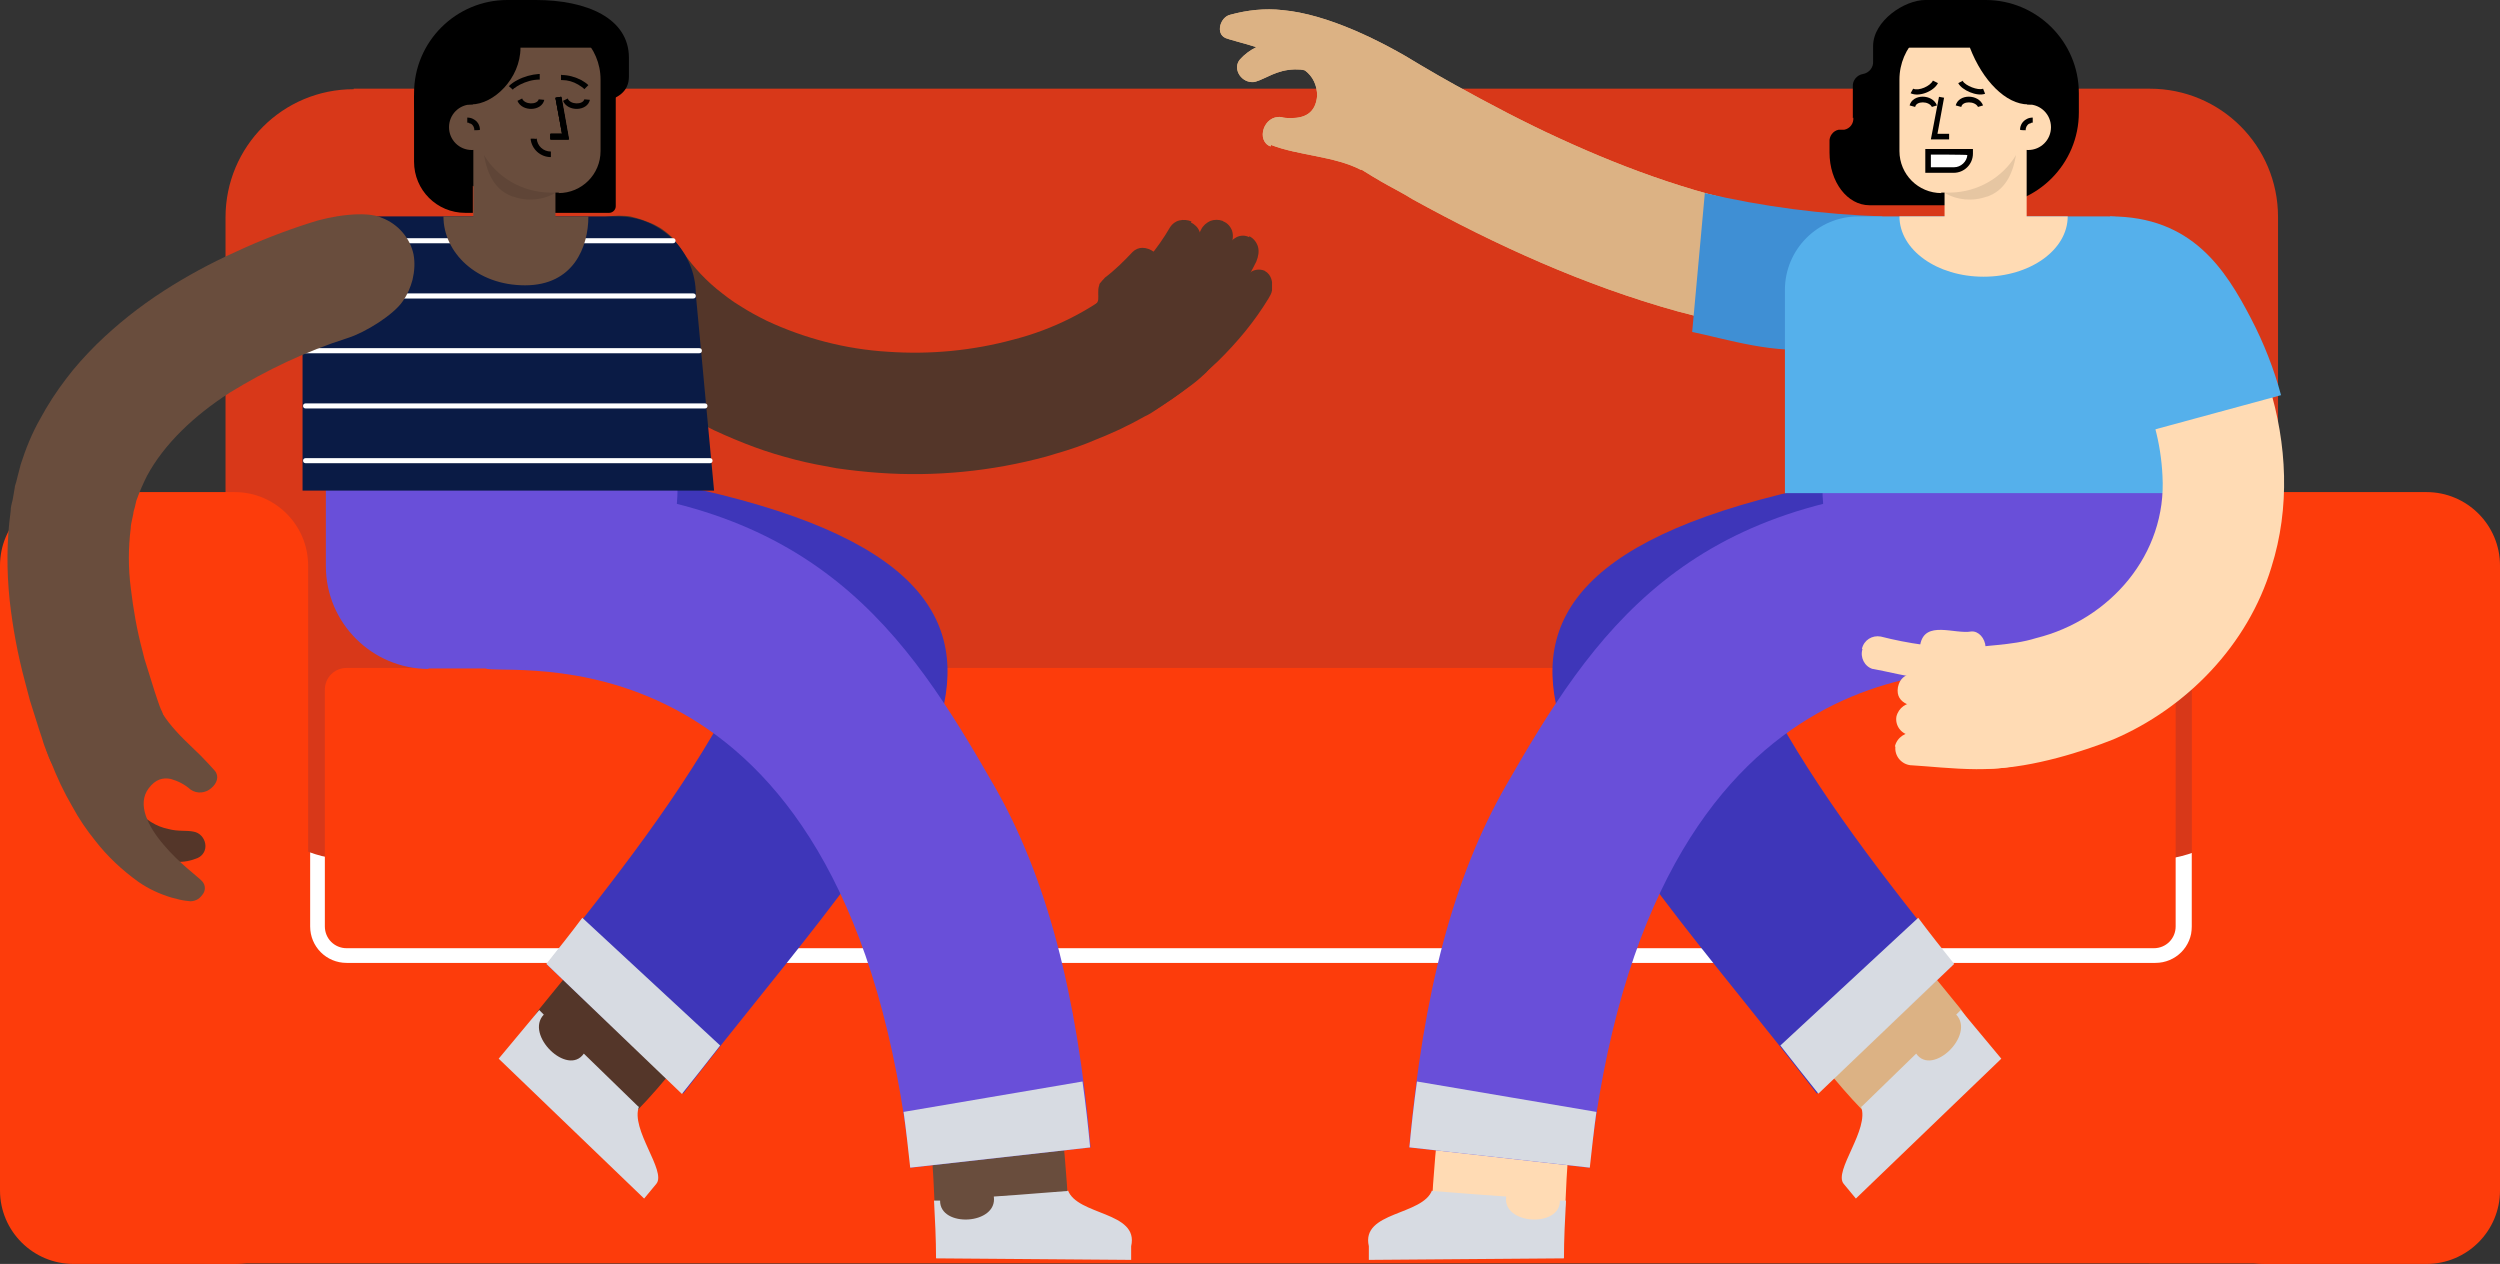<?xml version="1.0" encoding="UTF-8"?>
<svg xmlns="http://www.w3.org/2000/svg" xmlns:xlink="http://www.w3.org/1999/xlink" id="Layer_2" data-name="Layer 2" viewBox="0 0 493.3 249.4">
  <rect x="0" y="0" width="493.3" height="249.4" fill="#333333" stroke="none"/>
  <defs>
    <clipPath id="clippath">
      <rect x="95.5" y="30.6" width="14.1" height="8.8" style="fill: none; stroke-width: 0px;"></rect>
    </clipPath>
    <clipPath id="clippath-1">
      <rect x="383.7" y="30.6" width="14.1" height="8.8" style="fill: none; stroke-width: 0px;"></rect>
    </clipPath>
  </defs>
  <g id="Layer_1-2" data-name="Layer 1">
    <g id="Group_64" data-name="Group 64">
      <g id="Group_63" data-name="Group 63">
        <g id="Group_62" data-name="Group 62">
          <path id="Path_483" data-name="Path 483" d="m42,153.5h409.4c14,0,25.3,11.3,25.3,25.3h0v45.2c0,14-11.3,25.3-25.3,25.3H42c-14,0-25.3-11.3-25.3-25.3,0,0,0,0,0,0v-45.2c0-14,11.3-25.3,25.3-25.3h0" style="fill: #fd3c0b; fill-rule: evenodd; stroke-width: 0px;"></path>
          <path id="Path_484" data-name="Path 484" d="m61.1,137.6h371.4v45.2c0,4-3.2,7.2-7.2,7.2H68.4c-4,0-7.2-3.2-7.2-7.2h0v-45.2Z" style="fill: #fff; fill-rule: evenodd; stroke-width: 0px;"></path>
          <path id="Path_485" data-name="Path 485" d="m69.8,17.5h354.4c14,0,25.3,11.3,25.3,25.3v101.6c0,14-11.3,25.3-25.3,25.3H69.8c-14,0-25.3-11.3-25.3-25.3h0V42.9c0-14,11.3-25.3,25.3-25.3,0,0,0,0,0,0" style="fill: #d83819; fill-rule: evenodd; stroke-width: 0px;"></path>
          <path id="Path_486" data-name="Path 486" d="m68.4,131.8h356.6c2.4,0,4.3,1.9,4.3,4.3h0v46.7c0,2.4-1.9,4.3-4.3,4.3H68.4c-2.4,0-4.3-1.9-4.3-4.3h0v-46.7c0-2.4,1.9-4.3,4.3-4.3" style="fill: #fd3c0b; fill-rule: evenodd; stroke-width: 0px;"></path>
          <path id="Path_487" data-name="Path 487" d="m14.5,97.1h31.8c8,0,14.5,6.5,14.5,14.5v123.3c0,8-6.5,14.5-14.5,14.5H14.5C6.5,249.4,0,242.9,0,234.9h0v-123.3c0-8,6.5-14.5,14.5-14.5" style="fill: #fd3c0b; fill-rule: evenodd; stroke-width: 0px;"></path>
          <path id="Path_488" data-name="Path 488" d="m447,97.1h31.8c8,0,14.5,6.5,14.5,14.5v123.3c0,8-6.5,14.5-14.5,14.5h-31.8c-8,0-14.5-6.5-14.5-14.5h0v-123.3c0-8,6.5-14.5,14.5-14.5h0" style="fill: #fd3c0b; fill-rule: evenodd; stroke-width: 0px;"></path>
          <path id="Path_489" data-name="Path 489" d="m117.8,225l-16.5-16.1c-.9-.9,4.4-8.9,5.2-9.9,16.8-20.6,29.1-35.3,41.8-59,3.1-1.8,16.9,4.5,20.6,5.2,3.6,1,4.3,5.6,2.6,8.7-7.6,14.2-43,68.7-53.8,71.2" style="fill: #543629; fill-rule: evenodd; stroke-width: 0px;"></path>
          <path id="Path_490" data-name="Path 490" d="m107,95.8l-4.6,27c-.3,1,.3,2,1.3,2.2,0,0,0,0,.1,0,13.3,3.1,29.6,5.9,40.9,12.7-10.1,19-23.5,35.9-36.8,52.6l26.9,25.5c41.6-54.3,93.4-100.5-1-120.1h-26.8Z" style="fill: #3e36b9; fill-rule: evenodd; stroke-width: 0px;"></path>
          <path id="Path_491" data-name="Path 491" d="m126,218.4l-10.8-10.5c-3.2,4.6-11.7-3.7-7.9-7.7l-.9-.9c-2,2.4-6,7.2-8,9.6l28.7,27.6,2.4-2.9c2.1-2.5-5.2-10.8-3.4-15.3" style="fill: #d7dbe2; fill-rule: evenodd; stroke-width: 0px;"></path>
          <path id="Path_492" data-name="Path 492" d="m134.6,215.9l-26.8-25.7c2.4-3,4.8-6,7.1-9.1l27.2,25.2c-2.5,3.2-5,6.4-7.5,9.5" style="fill: #d7dbe2; fill-rule: evenodd; stroke-width: 0px;"></path>
          <path id="Path_493" data-name="Path 493" d="m209.1,247l-22.2.4c-1.2,0-2.5-9-2.5-10.2-1-24.5-4.2-41.7-14.6-63.6-1.4-4.1-6-7.8-5.2-12.1.2-3.8,11.4-11.7,13.5-14.3,7.6-5.7,11.8,7.5,15,12.9,12.4,26.1,16.9,55.4,18,84.4.1,1.3-.8,2.4-2.1,2.5" style="fill: #694d3d; fill-rule: evenodd; stroke-width: 0px;"></path>
          <path id="Path_494" data-name="Path 494" d="m96.1,95.8l-20.8,17.5c-1,1.3,19.8,17.6,20.8,18.7,7.8,1,71.9-7.7,83.6,98.4l35.5-4c-2.7-30.7-8.8-53.5-19-71.3-17.3-30.2-35.4-57.6-90.3-59.3h-9.8Z" style="fill: #694fd9; fill-rule: evenodd; stroke-width: 0px;"></path>
          <path id="Path_495" data-name="Path 495" d="m210.7,235c-1.8.1-8.4.7-14.6,1.1.8,5.6-10.7,6.2-10.6.8-.8,0-1.2,0-1.2,0,.2,3.8.4,7.6.4,11.4l38.5.3c0-.7,0-2,0-2.7,1.6-6.9-10.7-6-12.5-11.1" style="fill: #d7dbe2; fill-rule: evenodd; stroke-width: 0px;"></path>
          <path id="Path_496" data-name="Path 496" d="m215.2,226.4l-35.6,4c-.4-3.7-.8-7.4-1.3-11l35.3-6c.6,4.3,1.1,8.7,1.5,13" style="fill: #d7dbe2; fill-rule: evenodd; stroke-width: 0px;"></path>
          <path id="Path_497" data-name="Path 497" d="m100.6,131.6h-3.3c-18.2,0-32.9-16-32.9-35.8h69.1c0,19.8-14.7,35.8-32.9,35.8" style="fill: #694fd9; fill-rule: evenodd; stroke-width: 0px;"></path>
          <path id="Path_498" data-name="Path 498" d="m84.6,132c-11.2,0-20.3-9.1-20.3-20.3h0v-15.6h69.4c0,19.8-14.8,35.8-33.1,35.8h-16.1Z" style="fill: #694fd9; fill-rule: evenodd; stroke-width: 0px;"></path>
          <path id="Path_499" data-name="Path 499" d="m237.9,55.9c2,1.4,3.4,3.6,3.9,6,.2.8.2,1.7.2,2.5,0,.9-.2,1.8-.4,2.7-.1.4-.3.9-.4,1.4-.2.5-.4.9-.6,1.3-.2.4-.5.9-.7,1.3-.3.4-.6.8-.9,1.2-.3.4-.7.8-1,1.2-.4.4-.8.7-1.2,1.1-1.1,1-2.3,1.8-3.5,2.7-1.2.9-2.4,1.7-3.6,2.5-.6.4-1.2.8-1.8,1.2s-1.2.8-1.9,1.1c-1.3.7-2.5,1.4-3.8,2-1.3.7-2.6,1.2-3.9,1.8-1.3.5-2.6,1.1-3.9,1.6-1.3.5-2.7,1-4,1.4-1.3.4-2.7.8-4,1.2-10.7,2.9-21.9,4-33,3.2-2.8-.2-5.5-.5-8.3-.9-2.8-.5-5.5-1-8.2-1.7s-5.4-1.5-8.1-2.5c-2.7-1-5.3-2.1-7.9-3.3-2.6-1.3-5.2-2.7-7.7-4.3-2.5-1.6-4.9-3.4-7.2-5.3-4.7-4-8.8-8.6-12.1-13.8-.3-.5-.6-1-.8-1.5s-.5-1-.7-1.5c-.4-1-.7-2-.8-3.1-.2-1-.2-2-.1-3,0-.5,0-.9.2-1.4,0-.4.2-.9.3-1.3.2-.8.6-1.6,1-2.4.4-.7.9-1.3,1.5-1.9,1.2-1.1,2.6-1.9,4.1-2.4,1.5-.4,3.2-.5,4.7-.4.8,0,1.5.2,2.2.4.7.2,1.4.4,2.1.7.3.1.7.3,1,.4s.6.3,1,.5c.6.3,1.2.7,1.7,1.1.5.4,1,.8,1.5,1.3.2.2.4.5.6.8.2.3.4.5.6.8,2,3.1,4.5,6,7.4,8.4,1.5,1.2,3,2.4,4.7,3.4,1.7,1.1,3.4,2,5.2,2.9,7.5,3.5,15.6,5.6,23.8,6.1,8.4.6,16.8-.2,24.9-2.4,7.8-2,15.2-5.7,21.5-10.9,2.2-1.8,5-2.8,7.8-2.8.7,0,1.5,0,2.2,0,.8,0,1.5.2,2.3.4,1.6.4,3,1.1,4.3,2" style="fill: #543629; fill-rule: evenodd; stroke-width: 0px;"></path>
          <path id="Path_500" data-name="Path 500" d="m249.6,53.5c.8.4,1.3,1.3,1.4,2.2,0,.5,0,1.1,0,1.6-.1.6-.4,1.1-.7,1.6-1.4,2.3-2.9,4.4-4.6,6.5-.8,1-1.7,2-2.6,3-.9,1-1.8,1.9-2.7,2.8-.5.5-1,.9-1.4,1.3s-1,.9-1.5,1.3c-1,.8-2,1.7-3,2.5-2,1.6-4.1,3-6.3,4.4-.9.6-2,.8-3,.7-.9-.1-1.7-.6-2.2-1.4-.4-.8-.4-1.7,0-2.6.4-.9,1-1.7,1.9-2.2,2-1.2,3.9-2.6,5.8-4,.9-.7,1.8-1.5,2.7-2.2.5-.4.9-.8,1.3-1.2s.9-.8,1.3-1.2c.8-.8,1.7-1.7,2.5-2.6.8-.9,1.6-1.8,2.3-2.7,1.5-1.9,2.9-3.8,4.1-5.8.3-.4.6-.8,1-1.2.4-.3.8-.6,1.2-.8.8-.4,1.8-.4,2.6,0" style="fill: #543629; fill-rule: evenodd; stroke-width: 0px;"></path>
          <path id="Path_501" data-name="Path 501" d="m246.5,46.6c.8.4,1.4,1.1,1.7,2,.3,1,.1,2-.3,3-1.9,3.9-4.3,7.5-7.1,10.8-.3.4-.7.8-1.2,1-.4.2-.9.4-1.4.5-.9.1-1.8-.1-2.4-.7-.6-.6-1-1.5-1-2.4,0-.4,0-.9.3-1.3.2-.4.4-.9.7-1.2,2.5-2.9,4.6-6.2,6.3-9.6.4-.8,1.1-1.5,1.9-1.9.8-.4,1.7-.4,2.5,0" style="fill: #543629; fill-rule: evenodd; stroke-width: 0px;"></path>
          <path id="Path_502" data-name="Path 502" d="m241.4,43.7c.8.3,1.4,1,1.7,1.8.3.9.2,1.9-.2,2.7-1.7,3.5-3.8,6.8-6.2,9.8-.6.7-1.4,1.2-2.4,1.3-.9,0-1.7-.2-2.4-.8-1.3-1.2-1.4-3.2-.3-4.6,2.1-2.6,3.9-5.5,5.4-8.6.4-.8,1-1.3,1.8-1.7.8-.3,1.7-.3,2.5,0" style="fill: #543629; fill-rule: evenodd; stroke-width: 0px;"></path>
          <path id="Path_503" data-name="Path 503" d="m227.7,49.6c.7.5,1.1,1.2,1.3,2.1.1.8,0,1.6-.6,2.2-2.2,2.4-4.6,4.6-7.2,6.6-.4.3-.9.4-1.4.4-.6,0-1.1,0-1.7-.2-.7-.2-1.4-.4-2-.6.8-.5.6-1.4.6-2.3,0-.5,0-1,.2-1.5,0-.3.2-.5.4-.7.2-.3.5-.5.7-.8,2-1.5,3.8-3.3,5.5-5.1.5-.5,1.2-.8,1.9-.8.8,0,1.6.3,2.3.8" style="fill: #543629; fill-rule: evenodd; stroke-width: 0px;"></path>
          <path id="Path_504" data-name="Path 504" d="m235,43.9c.8.4,1.4,1,1.7,1.8.3.8.2,1.7-.2,2.4-3,5.2-6.9,9.8-11.5,13.5-.7.5-1.5.8-2.4.6-.8-.1-1.6-.6-2.1-1.3-.5-.7-.7-1.5-.6-2.4,0-.8.4-1.5,1-2,4-3.2,7.4-7.2,10-11.7.4-.6,1-1.1,1.8-1.3.8-.2,1.7-.1,2.4.2" style="fill: #543629; fill-rule: evenodd; stroke-width: 0px;"></path>
          <path id="Path_505" data-name="Path 505" d="m140.9,96.8H59.7v-38.7c0-8.5,6.9-15.4,15.4-15.4h46.8c8.5,0,15.4,6.9,15.4,15.4l3.6,38.7Z" style="fill: #0a1b45; fill-rule: evenodd; stroke-width: 0px;"></path>
          <path id="Path_506" data-name="Path 506" d="m132.8,47c.3,0,.5.2.5.5,0,.3-.2.5-.5.5h-68.6c-.3,0-.5-.2-.5-.5,0-.3.2-.5.5-.5h68.6Z" style="fill: #fff; stroke-width: 0px;"></path>
          <path id="Path_507" data-name="Path 507" d="m136.8,57.9c.3,0,.5.2.5.5,0,.3-.2.5-.5.5H60.3c-.3,0-.5-.2-.5-.5,0-.3.2-.5.5-.5h76.5Z" style="fill: #fff; stroke-width: 0px;"></path>
          <path id="Path_508" data-name="Path 508" d="m138,68.7c.3,0,.5.2.5.5,0,.3-.2.5-.5.5H60.3c-.3,0-.5-.2-.5-.5,0-.3.2-.5.5-.5h77.8Z" style="fill: #fff; stroke-width: 0px;"></path>
          <path id="Path_509" data-name="Path 509" d="m139.1,79.6c.3,0,.5.2.5.5,0,.3-.2.5-.5.5H60.3c-.3,0-.5-.2-.5-.5,0-.3.2-.5.5-.5h78.8Z" style="fill: #fff; stroke-width: 0px;"></path>
          <path id="Path_510" data-name="Path 510" d="m140.1,90.4c.3,0,.5.2.5.5,0,.3-.2.5-.5.5H60.3c-.3,0-.5-.2-.5-.5,0-.3.2-.5.5-.5h79.9Z" style="fill: #fff; stroke-width: 0px;"></path>
          <path id="Path_511" data-name="Path 511" d="m28.4,167.3c4.4,3.6,8.2,3,10.6,2,1.1-.5,1.7-1.6,1.5-2.8-.2-1.2-1.1-2.2-2.3-2.4-1.4-.3-3,0-4.9-.5-2.5-.5-4.7-1.9-6.3-3.9-1.1-1.3-1.9-1.7-2.3-1.5s-.5.9-.4,2c.5,2.7,2,5.2,4,7.1" style="fill: #543629; fill-rule: evenodd; stroke-width: 0px;"></path>
          <path id="Path_512" data-name="Path 512" d="m16,155.9c-3.1-1.4-5.5-3.9-6.6-7.1-.4-1-.8-2-1.1-3.1l-.6-1.8-.6-1.9-.6-1.9-.6-1.9-.5-1.9-.5-1.9c-1.4-5.2-2.4-10.6-3-16-.6-5.8-.6-11.7.2-17.5,0-.8.2-1.5.4-2.3l.4-2.3c0-.4.2-.8.3-1.2l.3-1.2c.2-.8.4-1.5.6-2.3,1-3.1,2.2-6.1,3.8-8.9,1.5-2.8,3.2-5.4,5.1-7.9,1.8-2.4,3.8-4.6,6-6.8,4.1-4,8.5-7.5,13.3-10.6,4.5-2.9,9.3-5.5,14.2-7.7,4.7-2.2,9.6-4.1,14.6-5.7,4.1-1.4,11.1-2.5,14.3-1,3.1,1.2,5.5,3.9,6.2,7.2.3,1.6.2,3.3-.2,5-.4,1.5-1,2.9-1.9,4.2-1.8,2.7-7.4,6.2-10.9,7.3-8.2,2.6-16,6.3-23.3,10.8-7,4.5-12.9,10.1-16.3,16.4-.8,1.6-1.5,3.2-2.1,4.9l-.3,1.3c-.1.4-.3.9-.3,1.3l-.3,1.4c-.1.5-.2.9-.2,1.4-.5,3.9-.5,7.9,0,11.8.5,4.2,1.2,8.3,2.3,12.4l.4,1.6.5,1.6.5,1.6.5,1.6.5,1.6.5,1.5c.3.9.6,1.8,1,2.6,1,2.8,1,6-.2,8.8-1.2,2.9-3.5,5.3-6.3,6.6-2.9,1.3-6.2,1.4-9.2.1" style="fill: #694d3d; fill-rule: evenodd; stroke-width: 0px;"></path>
          <path id="Path_513" data-name="Path 513" d="m31.4,139.4c-.6-1.7-5.1-.5-10,1.6-2.5,1.1-4.8,2.3-7.2,3.6-1.8,1-3.5,2.1-5.1,3.3l.9,2.3c1.2,3.1,2.6,6.1,4.3,9,1.3,2.4,2.8,4.6,4.5,6.7,2.4,3.1,5.3,5.8,8.5,8.1,2,1.4,4.2,2.4,6.5,3.1,1.1.3,2.2.6,3.4.7.5.1,1,0,1.5-.2.5-.2.9-.6,1.2-1,.7-.8.7-1.9,0-2.7-.7-.8-4.6-3.6-7.6-7.2-3.1-3.6-5.3-8-3-11.1,1.4-1.9,2.9-2.2,4.4-1.9,1.4.4,2.8,1.1,3.9,2.1,1.3.9,3,.7,4.1-.3,1.1-.9,1.6-2.3.7-3.4-.9-1-1.8-2-2.8-3-1-1-2.2-2.1-3.3-3.2-2.2-2.2-4.2-4.6-5-6.6" style="fill: #694d3d; fill-rule: evenodd; stroke-width: 0px;"></path>
          <path id="Path_514" data-name="Path 514" d="m116.1,42.7c0,6-2.9,13.6-12.5,13.6s-16.1-6.5-16.1-13.6h28.6Z" style="fill: #694d3d; fill-rule: evenodd; stroke-width: 0px;"></path>
          <path id="Path_515" data-name="Path 515" d="m93.3,42h-1.5c-5.6,0-10.1-4.5-10.1-10.1v-13.1h11.6v23.1Z" style="fill-rule: evenodd; stroke-width: 0px;"></path>
          <path id="Path_516" data-name="Path 516" d="m108.1,42h12.1c.7,0,1.3-.6,1.3-1.3h0v-21.8h-13.4v23.1Z" style="fill-rule: evenodd; stroke-width: 0px;"></path>
          <path id="Path_517" data-name="Path 517" d="m100.1,38h5.1V0h-5.1c-10.1,0-18.4,8.2-18.4,18.4v1.2c0,10.1,8.2,18.4,18.4,18.4h0" style="fill-rule: evenodd; stroke-width: 0px;"></path>
          <path id="Path_518" data-name="Path 518" d="m105.7,21h-3.3V0h3.3C115.8,0,124.1,3.6,124.1,11.4v3.7c0,5.8-8.2,5.8-18.4,5.8" style="fill-rule: evenodd; stroke-width: 0px;"></path>
          <path id="Path_519" data-name="Path 519" d="m93.3,26.4h16.3v18.7c0,5-3.6,9.1-8.1,9.1s-8.1-4.1-8.1-9.1v-18.7Z" style="fill: #694d3d; fill-rule: evenodd; stroke-width: 0px;"></path>
          <path id="Path_520" data-name="Path 520" d="m110.3,38h-1.8c-8.4,0-15.2-6.8-15.2-15.2h0v-7.1c0-6.4,5.2-11.6,11.6-11.6h2c6.4,0,11.6,5.2,11.6,11.6h0v14.1c0,4.6-3.7,8.3-8.3,8.3" style="fill: #694d3d; fill-rule: evenodd; stroke-width: 0px;"></path>
          <g id="Group_58" data-name="Group 58" style="opacity: .1;">
            <g id="Group_57" data-name="Group 57">
              <g style="clip-path: url(#clippath);">
                <g id="Group_56" data-name="Group 56">
                  <path id="Path_521" data-name="Path 521" d="m101.2,38.8c-3.4-1.2-5-4.2-5.7-8.2,2.7,4.5,7.6,7.3,12.9,7.4h1.3c-2.5,1.5-5.6,1.8-8.4.8" style="fill-rule: evenodd; stroke-width: 0px;"></path>
                </g>
              </g>
            </g>
          </g>
          <path id="Path_522" data-name="Path 522" d="m97.6,25.1c0,2.5-2,4.5-4.5,4.5s-4.5-2-4.5-4.5,2-4.5,4.5-4.5c2.5,0,4.5,2,4.5,4.5" style="fill: #694d3d; fill-rule: evenodd; stroke-width: 0px;"></path>
          <path id="Path_523" data-name="Path 523" d="m92.2,23.2c.4,0,.9.1,1.2.3.8.4,1.3,1.2,1.3,2.1h0c0,.1-1.1.1-1.1.1,0-.5-.2-1-.7-1.3-.2,0-.3-.1-.5-.2,0,0-.1,0-.2,0h0v-1.1Z" style="stroke-width: 0px;"></path>
          <path id="Path_524" data-name="Path 524" d="m92.9,20.6h-.6c-2.1-2.1-2.9-6.3-3.2-10.3C88.9,4.7,98.6,0,104.2,0c4.3,0,8.3,2.1,10.8,5.6l2.6,3.8h-14.9c0,6.1-5.3,11.2-9.7,11.2" style="fill-rule: evenodd; stroke-width: 0px;"></path>
          <path id="Path_525" data-name="Path 525" d="m109.7,19.3l1.1-.2,1.5,8.4h-3.6v-1.1h2.3l-1.3-7.1Z" style="stroke-width: 0px;"></path>
          <path id="Path_526" data-name="Path 526" d="m105.9,27.3c.1,1.5,1.3,2.6,2.8,2.6h0v1.1c-2.1,0-3.8-1.6-4-3.6h0c0-.1,1.1,0,1.1,0Z" style="stroke-width: 0px;"></path>
          <path id="Path_527" data-name="Path 527" d="m109.6,19.3l1.1-.2,1.5,8.4h-3.6v-1.1h2.3l-1.3-7.1Z" style="stroke-width: 0px;"></path>
          <path id="Path_528" data-name="Path 528" d="m109.6,19.3l1.1-.2,1.5,8.4h-3.6v-1.1h2.3l-1.3-7.1Z" style="stroke-width: 0px;"></path>
          <path id="Path_529" data-name="Path 529" d="m109.6,19.3l1.1-.2,1.5,8.4h-3.6v-1.1h2.3l-1.3-7.1Z" style="stroke-width: 0px;"></path>
          <path id="Path_530" data-name="Path 530" d="m106.5,14.6v1.1c-1.4,0-2.7.4-3.9,1-.4.2-.7.4-1.1.7h-.1c0,.2-.2.2-.2.3h0s-.8-.7-.8-.7c.5-.5,1.1-.9,1.7-1.2,1.3-.7,2.8-1.1,4.2-1.2h.2Z" style="stroke-width: 0px;"></path>
          <path id="Path_531" data-name="Path 531" d="m110.8,14.8c1.4,0,2.7.4,3.9,1,.5.3,1,.6,1.4,1h0s-.8.8-.8.8c0,0-.2-.2-.3-.3-.3-.2-.6-.4-.9-.6-1-.6-2.1-.9-3.2-.9h-.2v-1.1Z" style="stroke-width: 0px;"></path>
          <path id="Path_532" data-name="Path 532" d="m103,19.4c.5,1.3,3,1.3,3.3.2h0c0,0,1.1.1,1.1.1-.5,2.3-4.4,2.4-5.3.2h0c0,0,1-.5,1-.5Z" style="stroke-width: 0px;"></path>
          <path id="Path_533" data-name="Path 533" d="m112,19.4c.5,1.3,3,1.3,3.3.2h0c0,0,1.1.1,1.1.1-.5,2.3-4.4,2.4-5.3.2h0c0,0,1-.5,1-.5Z" style="stroke-width: 0px;"></path>
          <path id="Path_534" data-name="Path 534" d="m375.5,225l16.5-16.1c.9-.9-4.4-8.9-5.2-9.9-16.8-20.6-29.1-35.3-41.8-59-3.1-1.8-16.9,4.5-20.6,5.2-3.6,1-4.3,5.6-2.6,8.7,7.6,14.2,43,68.7,53.8,71.2" style="fill: #dcb284; fill-rule: evenodd; stroke-width: 0px;"></path>
          <path id="Path_535" data-name="Path 535" d="m386.3,95.8l4.6,27c.3,1-.3,2-1.3,2.2,0,0,0,0-.1,0-13.3,3.1-29.6,5.9-40.9,12.7,10.1,19,23.5,35.9,36.8,52.6l-26.9,25.5c-41.6-54.3-93.4-100.5,1-120.1h26.8Z" style="fill: #3e36b9; fill-rule: evenodd; stroke-width: 0px;"></path>
          <path id="Path_536" data-name="Path 536" d="m367.3,218.4l10.8-10.5c3.2,4.6,11.7-3.7,7.9-7.7l.9-.9c2,2.4,6,7.2,8,9.6l-28.7,27.6-2.4-2.9c-2.1-2.5,5.2-10.8,3.4-15.3" style="fill: #d7dbe2; fill-rule: evenodd; stroke-width: 0px;"></path>
          <path id="Path_537" data-name="Path 537" d="m358.7,215.9l26.9-25.7c-2.4-3-4.8-6-7.1-9.1l-27.2,25.2c2.5,3.2,5,6.4,7.5,9.5" style="fill: #d7dbe2; fill-rule: evenodd; stroke-width: 0px;"></path>
          <path id="Path_538" data-name="Path 538" d="m284.2,247l22.2.4c1.2,0,2.5-9,2.5-10.2,1-24.5,4.2-41.7,14.6-63.6,1.4-4.1,6-7.8,5.2-12.1-.2-3.8-11.4-11.7-13.5-14.3-7.6-5.7-11.8,7.5-15,12.9-12.4,26.1-16.9,55.4-18,84.4-.1,1.3.8,2.4,2.1,2.5" style="fill: #ffdbb4; fill-rule: evenodd; stroke-width: 0px;"></path>
          <path id="Path_539" data-name="Path 539" d="m397.2,95.8l20.8,17.5c1,1.3-19.8,17.6-20.8,18.7-7.8,1-71.9-7.7-83.6,98.4l-35.5-4c2.7-30.7,8.8-53.5,19-71.3,17.3-30.2,35.4-57.6,90.3-59.3h9.8Z" style="fill: #694fd9; fill-rule: evenodd; stroke-width: 0px;"></path>
          <path id="Path_540" data-name="Path 540" d="m282.6,235c1.8.1,8.4.7,14.6,1.1-.8,5.6,10.7,6.2,10.6.8.8,0,1.2,0,1.2,0-.2,3.8-.4,7.6-.4,11.4l-38.5.3c0-.7,0-2,0-2.7-1.6-6.9,10.7-6,12.5-11.1" style="fill: #d7dbe2; fill-rule: evenodd; stroke-width: 0px;"></path>
          <path id="Path_541" data-name="Path 541" d="m278.1,226.4l35.6,4c.4-3.7.8-7.4,1.3-11l-35.4-6c-.6,4.3-1.1,8.7-1.5,13" style="fill: #d7dbe2; fill-rule: evenodd; stroke-width: 0px;"></path>
          <path id="Path_542" data-name="Path 542" d="m392.7,131.6h3.3c18.2,0,32.9-16,32.9-35.8h-69.1c0,19.8,14.7,35.8,32.9,35.8" style="fill: #694fd9; fill-rule: evenodd; stroke-width: 0px;"></path>
          <path id="Path_543" data-name="Path 543" d="m408.7,132c11.2,0,20.3-9.1,20.3-20.3h0v-15.6h-69.4c0,19.8,14.8,35.8,33.1,35.8h16.1Z" style="fill: #694fd9; fill-rule: evenodd; stroke-width: 0px;"></path>
          <path id="Path_544" data-name="Path 544" d="m250.8,28.6c5.4,2.1,12.5,2.2,17.7,4.9h.2c1.4.9,2.8,1.7,3.8,2.3,1.7,1,4.5,2.4,6.2,3.5,16.5,9.1,33.9,17,52.2,22.1,4.1,1.1,8.7,2.2,13,3,2.7.6,5.5,1,8.3,1.2h.2c1.1,0,2.1-.1,3.1-.4,13.7-4.1,9.2-23.9-4.5-23.8-15.1-2.6-29.4-7.7-43.3-14.1-6.8-3.1-14-6.9-20.5-10.5-1.8-1-4.8-2.7-6.8-3.9h0c-7.9-4.9-18.5-10.1-27.3-10.9-3.5-.4-7,0-10.3.9-2,.4-3,3.7-1,4.6.7.3,3.2.9,6.1,1.8h0c-1.2.6-2.3,1.4-3.2,2.4-1.5,1.7,0,4.4,2.3,4.5h0c.3,0,.5,0,.8-.1,2-.6,4.1-2.3,7.6-2.4h.3c.6,0,1.2,0,1.8.2h0c1.6,1.2,2.4,3,2.4,5-.3,3.6-2.7,4.4-5.1,4.4h0c-.7,0-1.4,0-2-.2-3.5-.4-5,4.7-2.1,5.8" style="fill: #dcb284; fill-rule: evenodd; stroke-width: 0px;"></path>
          <path id="Path_545" data-name="Path 545" d="m250.8,28.6c5.4,2.1,12.5,2.2,17.7,4.9h.2c1.4.9,2.8,1.7,3.8,2.3,1.7,1,4.5,2.4,6.2,3.5,16.5,9.1,33.9,17,52.2,22.1,4.1,1.1,8.7,2.2,13,3,2.7.6,5.5,1,8.3,1.2h.2c1.1,0,2.1-.1,3.1-.4,13.7-4.1,9.2-23.9-4.5-23.8-15.1-2.6-29.4-7.7-43.3-14.1-6.8-3.1-14-6.9-20.5-10.5-1.8-1-4.8-2.7-6.8-3.9h0c-7.9-4.9-18.5-10.1-27.3-10.9-3.5-.4-7,0-10.3.9-2,.4-3,3.7-1,4.6.7.3,3.2.9,6.1,1.8h0c-1.2.6-2.3,1.4-3.2,2.4-1.5,1.7,0,4.4,2.3,4.5h0c.3,0,.5,0,.8-.1,2-.6,4.1-2.3,7.6-2.4h.3c.6,0,1.2,0,1.8.2h0c1.6,1.2,2.4,3,2.4,5-.3,3.6-2.7,4.4-5.1,4.4h0c-.7,0-1.4,0-2-.2-3.5-.4-5,4.7-2.1,5.8" style="fill: #dcb284; fill-rule: evenodd; stroke-width: 0px;"></path>
          <path id="Path_546" data-name="Path 546" d="m336.4,38.1c11.5,2.7,23.2,4.2,35,4.6,3.8,36-24.4,25.5-37.5,22.8l2.5-27.4Z" style="fill: #3f8fd4; fill-rule: evenodd; stroke-width: 0px;"></path>
          <path id="Path_547" data-name="Path 547" d="m415.9,42.7h-49.2c-8,0-14.5,6.5-14.5,14.5h0v40.1h78.1v-40.1c0-8-6.5-14.5-14.5-14.5h0" style="fill: #55b0eb; fill-rule: evenodd; stroke-width: 0px;"></path>
          <path id="Path_548" data-name="Path 548" d="m377.6,139c-.9,20.1,28.1,11.4,39.4,6.9,14.5-6.2,26.6-18.7,31.2-34,3.7-11.7,3.1-24.3-.5-35.9-3.7-9.5-9-28.1-22.1-24.9-4.6,1.1-8,5.8-8.7,10.1-1.3,5.5,2.7,9.6,4.8,14.1,3,5.8,4.7,12.1,5,18.6.9,15.5-10.4,28.4-24.9,32-10.2,3.2-21.2-1.3-24.3,13" style="fill: #ffdbb4; fill-rule: evenodd; stroke-width: 0px;"></path>
          <path id="Path_549" data-name="Path 549" d="m374,147.3c-.2,1.9,1.2,3.5,3,3.7,0,0,0,0,.1,0,6.9.4,19,2.2,25.1-1.6,2.1-2.4-.8-5.6-3.5-5-6.9,1-13.9,1.1-20.8.2-1.8-.3-3.6.9-4,2.7" style="fill: #ffdbb4; fill-rule: evenodd; stroke-width: 0px;"></path>
          <path id="Path_550" data-name="Path 550" d="m374.2,141.4c-.3,1.8,1,3.5,2.8,3.7,0,0,.1,0,.2,0,3.4,0,10,2.5,10.5-2.5-.4-4.8-6.4-3-9.7-3.9-1.8-.2-3.4,1-3.8,2.7" style="fill: #ffdbb4; fill-rule: evenodd; stroke-width: 0px;"></path>
          <path id="Path_551" data-name="Path 551" d="m374.5,135.6c-.6,3.5,3.3,4,5.9,4.1,2.6.4,6.5.7,6.6-2.9,0-3.4-3.4-3.5-5.9-3.6-2.5-.4-5.9-1-6.6,2.4" style="fill: #ffdbb4; fill-rule: evenodd; stroke-width: 0px;"></path>
          <path id="Path_552" data-name="Path 552" d="m378.9,127.2c-.4,5.3,6.9,3.5,10.2,3.9,1.6-.1,2.8-1.6,2.7-3.2,0,0,0-.1,0-.2-.1-1.8-1.4-3.2-2.8-3.1-3.3.6-9.2-2.3-10.1,2.6" style="fill: #ffdbb4; fill-rule: evenodd; stroke-width: 0px;"></path>
          <path id="Path_553" data-name="Path 553" d="m367.5,128.1h0c-.5,1.6.4,3.4,2,3.9,0,0,0,0,.1,0,3.8.6,22,5.7,21.1-1,0-1.7-1.2-3-2.9-3.2-5.6,0-11.2-.8-16.7-2.2-1.7-.3-3.3.7-3.7,2.4" style="fill: #ffdbb4; fill-rule: evenodd; stroke-width: 0px;"></path>
          <path id="Path_554" data-name="Path 554" d="m450.1,78c-1.4-5.2-3.4-10.3-5.9-15.1-5.1-9.8-11.7-20.2-27.8-20.2-5.8,4.3-7.1,17.3-2.6,23.3,4.4,5.8,7.7,12.3,9.7,19.2l26.5-7.2Z" style="fill: #55b0eb; fill-rule: evenodd; stroke-width: 0px;"></path>
          <path id="Path_555" data-name="Path 555" d="m408,42.7c0,6.6-7.4,11.9-16.6,11.9s-16.6-5.3-16.6-11.9" style="fill: #ffdbb4; fill-rule: evenodd; stroke-width: 0px;"></path>
          <path id="Path_556" data-name="Path 556" d="m365.6,23.3v-6.2c-.1-1.2.8-2.3,2-2.5,1.2-.2,2.1-1.3,2-2.5v-3C369.6,4.1,375.8,0,379.9,0h4.2v40.5h-15.2c-4.4,0-7.9-4.6-7.9-10.4v-2.1c-.1-1.1.7-2.2,1.8-2.4h1.1c1.1-.2,1.9-1.2,1.8-2.4" style="fill-rule: evenodd; stroke-width: 0px;"></path>
          <path id="Path_557" data-name="Path 557" d="m391.8,40.5h-6.9V0h6.9c10.1,0,18.4,8.2,18.4,18.4h0v3.8c0,10.1-8.2,18.4-18.4,18.4h0" style="fill-rule: evenodd; stroke-width: 0px;"></path>
          <path id="Path_558" data-name="Path 558" d="m400,26.4h-16.3v18.7c0,5,3.6,9.1,8.1,9.1s8.1-4.1,8.1-9.1v-18.7Z" style="fill: #ffdbb4; fill-rule: evenodd; stroke-width: 0px;"></path>
          <path id="Path_559" data-name="Path 559" d="m383,38h1.8c8.4,0,15.2-6.8,15.2-15.2h0v-7.1c0-6.4-5.2-11.6-11.6-11.6,0,0,0,0,0,0h-2c-6.4,0-11.6,5.2-11.6,11.6v14.1c0,4.6,3.7,8.3,8.3,8.3h0" style="fill: #ffdbb4; fill-rule: evenodd; stroke-width: 0px;"></path>
          <path id="Path_560" data-name="Path 560" d="m395.7,25.1c0,2.5,2,4.5,4.5,4.5,2.5,0,4.5-2,4.5-4.5,0-2.5-2-4.5-4.5-4.5-2.5,0-4.5,2-4.5,4.5h0" style="fill: #ffdbb4; fill-rule: evenodd; stroke-width: 0px;"></path>
          <path id="Path_561" data-name="Path 561" d="m401.1,23.2c-.4,0-.9.1-1.2.3-.8.4-1.3,1.2-1.3,2.1h0c0,.1,1.1.1,1.1.1,0-.5.2-1,.7-1.3.2,0,.3-.1.5-.2,0,0,.1,0,.2,0h0v-1.1Z" style="fill-rule: evenodd; stroke-width: 0px;"></path>
          <g id="Group_61" data-name="Group 61" style="opacity: .1;">
            <g id="Group_60" data-name="Group 60">
              <g style="clip-path: url(#clippath-1);">
                <g id="Group_59" data-name="Group 59">
                  <path id="Path_562" data-name="Path 562" d="m392.1,38.8c3.4-1.2,5-4.2,5.7-8.2-2.7,4.5-7.6,7.3-12.9,7.4h-1.3c2.5,1.5,5.6,1.8,8.4.8" style="fill-rule: evenodd; stroke-width: 0px;"></path>
                </g>
              </g>
            </g>
          </g>
          <path id="Path_563" data-name="Path 563" d="m400.2,20.6h.6c2.1-2.1,2.9-6.3,3.2-10.3C404.3,4.7,394.6,0,389,0h-6.5l-7.5,9.4h13.7c2.5,6.5,7.1,11.2,11.5,11.2" style="fill-rule: evenodd; stroke-width: 0px;"></path>
          <path id="Path_564" data-name="Path 564" d="m383.7,19.3l-1.1-.2-1.6,8.4h3.6v-1.1h-2.3l1.3-7.1Z" style="stroke-width: 0px;"></path>
          <path id="Path_565" data-name="Path 565" d="m380.4,33.5h5.1c1.8,0,3.2-1.4,3.2-3.2h0v-.4h-8.3v3.6Z" style="fill: #fff; fill-rule: evenodd; stroke-width: 0px;"></path>
          <path id="Path_566" data-name="Path 566" d="m379.9,29.4h9.4v.9c0,2.1-1.7,3.8-3.8,3.8h-5.6v-4.7Zm1.1,3.6h4.6c1.3,0,2.5-1.1,2.6-2.4h0c0-.1-7.2-.1-7.2-.1v2.5Z" style="stroke-width: 0px;"></path>
          <path id="Path_567" data-name="Path 567" d="m387.4,15.9l-1,.5c.7,1.4,3.7,2.7,5.3,2.1h0s-.4-1-.4-1c-1,.4-3.5-.6-4-1.5h0Z" style="stroke-width: 0px;"></path>
          <path id="Path_568" data-name="Path 568" d="m381.4,15.9c-.5,1.1-2.8,2.1-3.9,1.6h0s-.5.9-.5.9c1.7.8,4.6-.4,5.4-2h0c0,0-1-.5-1-.5Z" style="stroke-width: 0px;"></path>
          <path id="Path_569" data-name="Path 569" d="m391.3,20.8c-.9-2.3-4.8-2.3-5.4,0h0c0,0,1.1.3,1.1.3.2-1.2,2.7-1.2,3.3,0h0c0,0,1-.3,1-.3Z" style="stroke-width: 0px;"></path>
          <path id="Path_570" data-name="Path 570" d="m382.2,20.8c-.9-2.3-4.8-2.3-5.4,0h0c0,0,1.1.3,1.1.3.2-1.2,2.7-1.2,3.3,0h0c0,0,1-.3,1-.3Z" style="stroke-width: 0px;"></path>
        </g>
      </g>
    </g>
  </g>
</svg>
